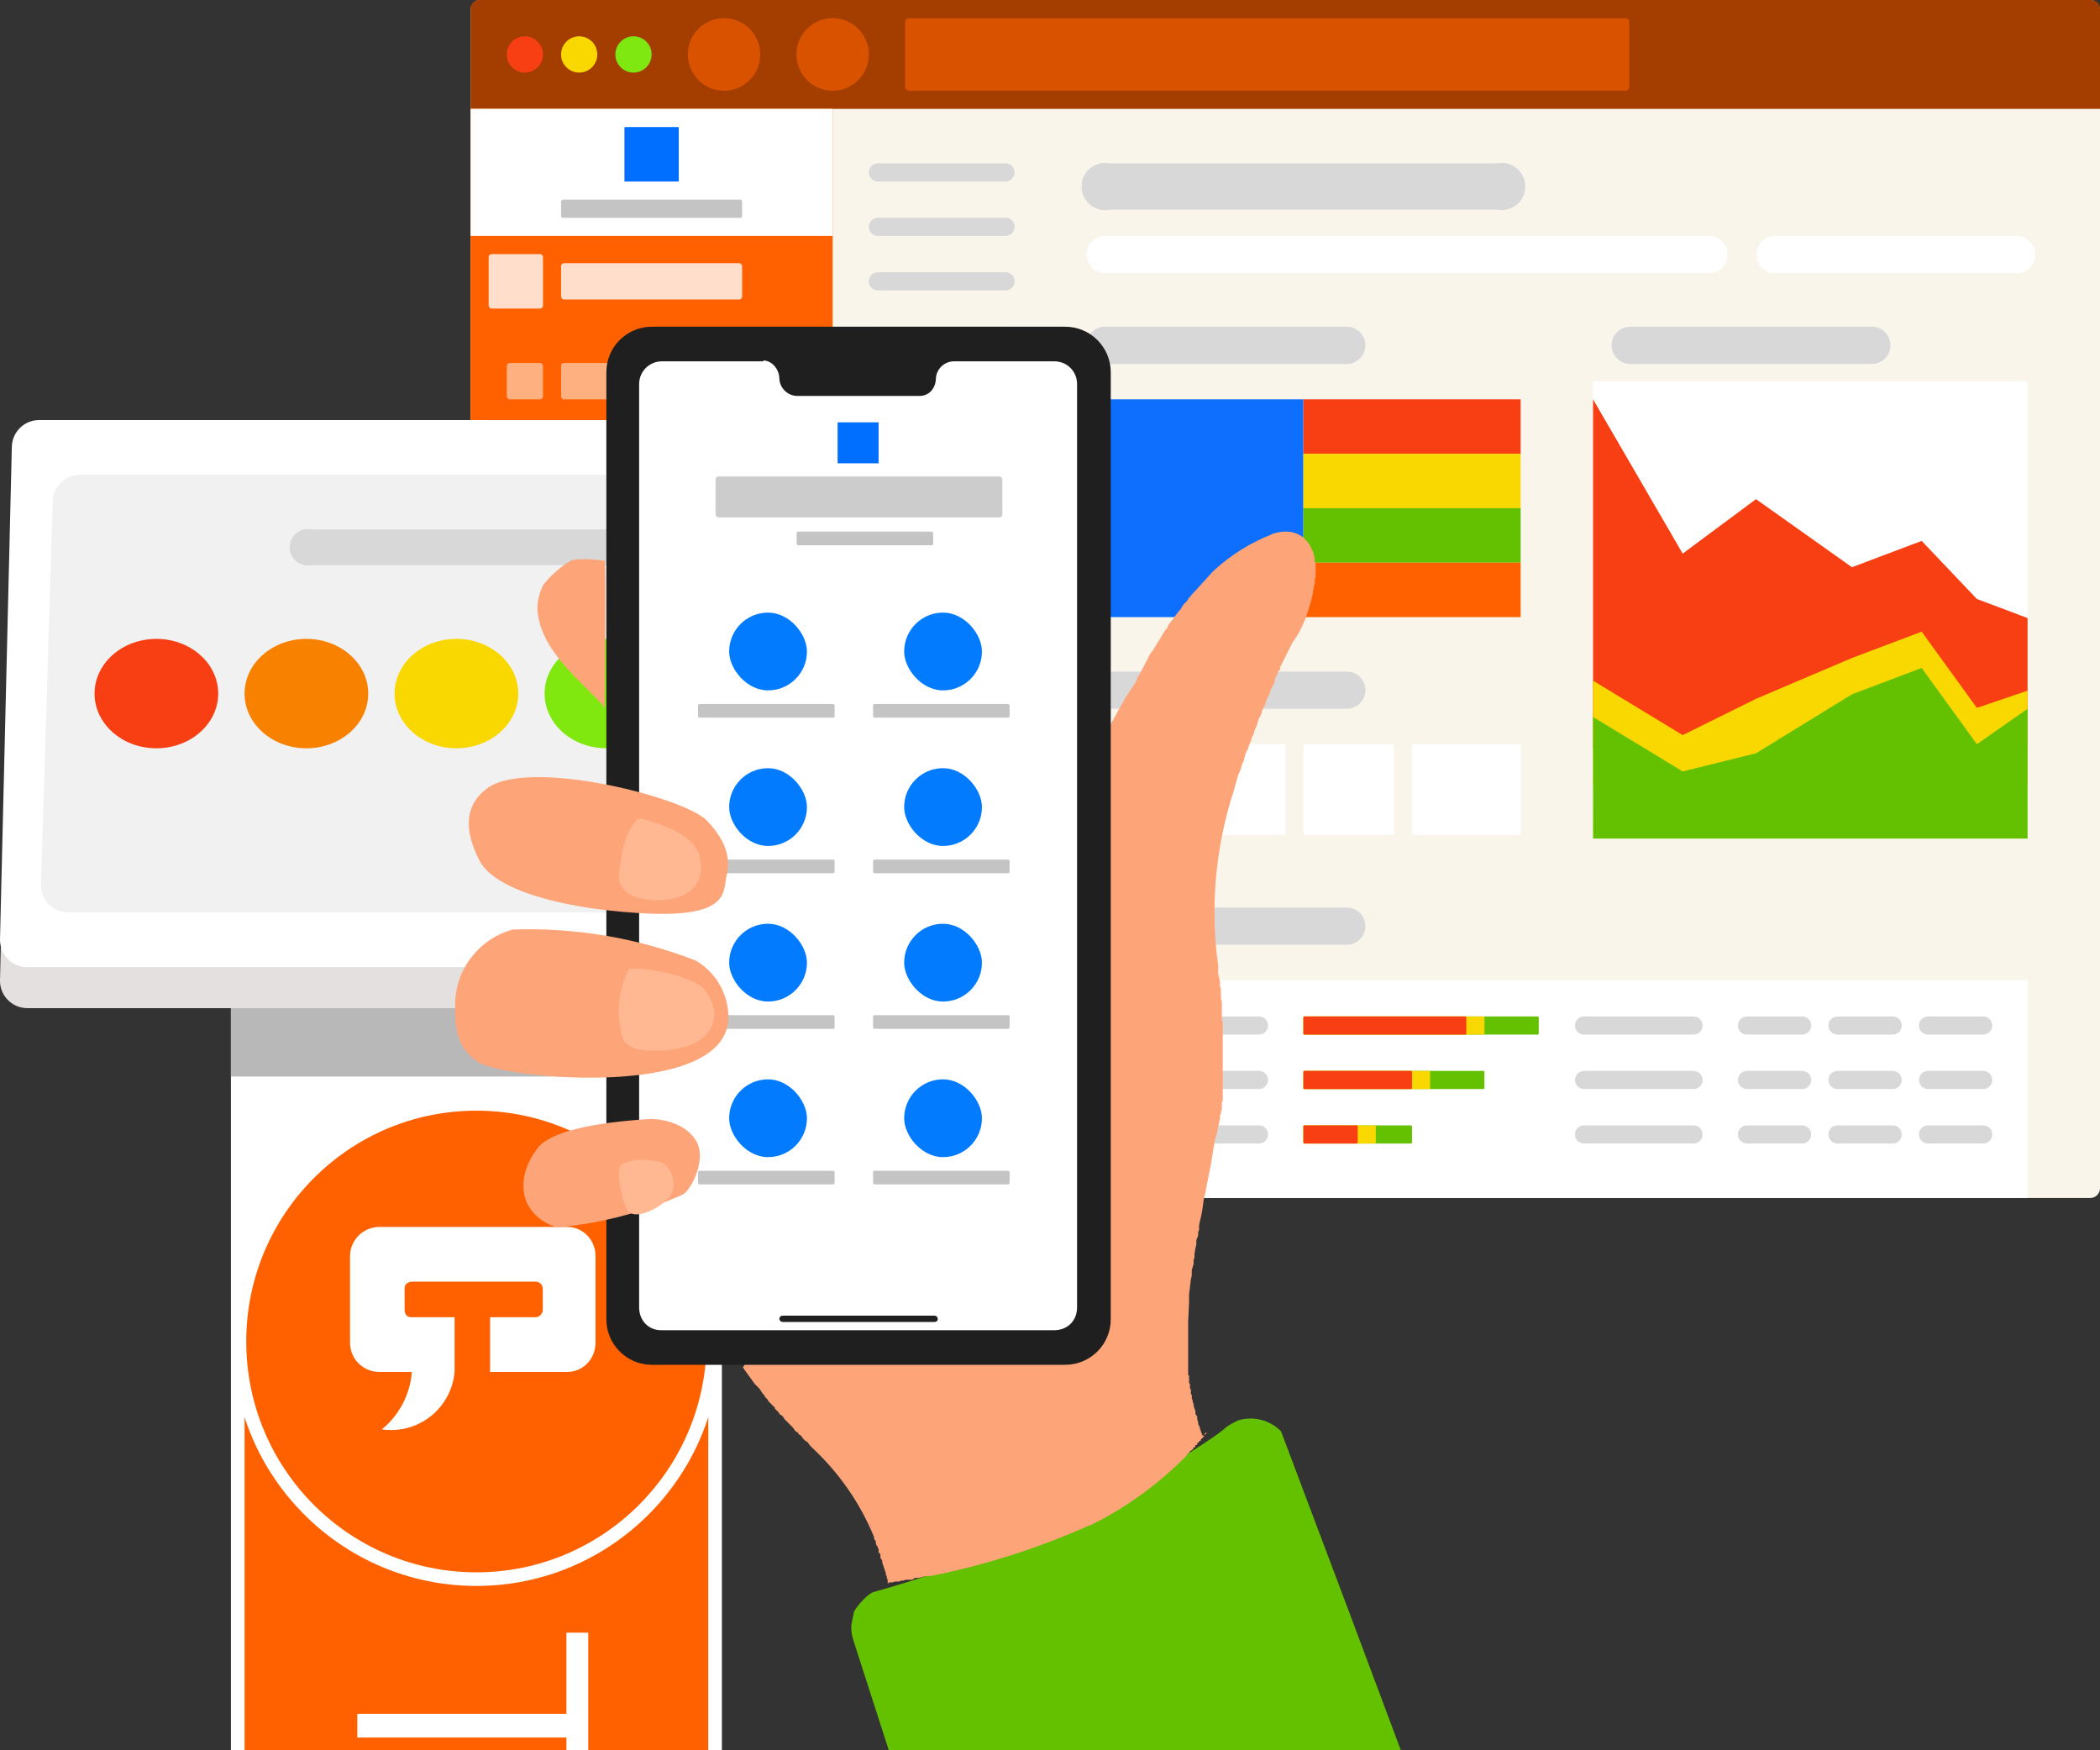 <?xml version="1.0" encoding="UTF-8"?>
<svg width="1080px" height="900px" viewBox="0 0 1080 900" version="1.1" xmlns="http://www.w3.org/2000/svg" xmlns:xlink="http://www.w3.org/1999/xlink">
    <rect x="0" y="0" width="1080" height="900" fill="#333333" stroke="none"/>
    <title>feedback-hero</title>
    <g id="feedback-hero" stroke="none" stroke-width="1" fill="none" fill-rule="evenodd">
        <g id="Group-3-Copy" fill-rule="nonzero">
            <g id="Group" transform="translate(242, 0)">
                <rect id="Rectangle" fill="#F9F5EB" x="0" y="0" width="838" height="616" rx="5"></rect>
                <path d="M4.656,0 L833.344,0 C836.138,0 838,1.867 838,4.667 L838,56 L0,56 L0,4.667 C0,1.867 1.862,0 4.656,0 Z" id="Path" fill="#A33E00"></path>
                <rect id="Rectangle" fill="#D85200" x="223.467" y="9.333" width="372.444" height="37.333" rx="2"></rect>
                <ellipse id="Oval" fill="#F83F13" cx="27.933" cy="28" rx="9.311" ry="9.333"></ellipse>
                <ellipse id="Oval" fill="#F8D800" cx="55.867" cy="28" rx="9.311" ry="9.333"></ellipse>
                <ellipse id="Oval" fill="#7FE811" cx="83.8" cy="28" rx="9.311" ry="9.333"></ellipse>
                <ellipse id="Oval" fill="#D85200" cx="130.356" cy="28" rx="18.622" ry="18.667"></ellipse>
                <ellipse id="Oval" fill="#D85200" cx="186.222" cy="28" rx="18.622" ry="18.667"></ellipse>
                <path d="M325.889,121.333 L636.88,121.333 C642.151,121.333 646.424,125.616 646.424,130.9 C646.424,136.184 642.151,140.467 636.88,140.467 L326.354,140.467 C321.084,140.467 316.811,136.184 316.811,130.9 C316.811,125.616 321.084,121.333 326.354,121.333 L325.889,121.333 Z M670.4,121.333 L795.169,121.333 C800.44,121.333 804.713,125.616 804.713,130.9 C804.713,136.184 800.44,140.467 795.169,140.467 L670.866,140.467 C665.595,140.467 661.322,136.184 661.322,130.9 C661.322,125.616 665.595,121.333 670.866,121.333 L670.4,121.333 Z" id="Shape" fill="#FFFFFF"></path>
                <path d="M325.889,168 L450.658,168 C455.929,168 460.202,172.283 460.202,177.567 C460.202,182.85 455.929,187.133 450.658,187.133 L326.354,187.133 C321.084,187.133 316.811,182.85 316.811,177.567 C316.811,172.283 321.084,168 326.354,168 L325.889,168 Z M325.889,466.667 L450.658,466.667 C455.929,466.667 460.202,470.95 460.202,476.233 C460.202,481.517 455.929,485.8 450.658,485.8 L326.354,485.8 C321.084,485.8 316.811,481.517 316.811,476.233 C316.811,470.95 321.084,466.667 326.354,466.667 L325.889,466.667 Z M325.889,345.333 L450.658,345.333 C455.929,345.333 460.202,349.616 460.202,354.9 C460.202,360.184 455.929,364.467 450.658,364.467 L326.354,364.467 C321.084,364.467 316.811,360.184 316.811,354.9 C316.811,349.616 321.084,345.333 326.354,345.333 L325.889,345.333 Z M595.911,168 L720.68,168 C725.951,168 730.224,172.283 730.224,177.567 C730.224,182.85 725.951,187.133 720.68,187.133 L596.377,187.133 C591.106,187.133 586.833,182.85 586.833,177.567 C586.833,172.283 591.106,168 596.377,168 L595.911,168 Z M328.682,84 L527.94,84 C532.742,83.042 537.647,85.078 540.367,89.159 C543.087,93.239 543.087,98.561 540.367,102.641 C537.647,106.722 532.742,108.758 527.94,107.8 L328.682,107.8 C323.88,108.758 318.976,106.722 316.255,102.641 C313.535,98.561 313.535,93.239 316.255,89.159 C318.976,85.078 323.88,83.042 328.682,84 L328.682,84 Z M209.5,84 L275.143,84 C277.715,84 279.799,86.089 279.799,88.667 C279.799,91.244 277.715,93.333 275.143,93.333 L209.5,93.333 C206.929,93.333 204.844,91.244 204.844,88.667 C204.844,86.089 206.929,84 209.5,84 Z M209.5,112 L275.143,112 C277.715,112 279.799,114.089 279.799,116.667 C279.799,119.244 277.715,121.333 275.143,121.333 L209.5,121.333 C206.929,121.333 204.844,119.244 204.844,116.667 C204.844,114.089 206.929,112 209.5,112 Z M209.5,140 L275.143,140 C277.715,140 279.799,142.089 279.799,144.667 C279.799,147.244 277.715,149.333 275.143,149.333 L209.5,149.333 C206.929,149.333 204.844,147.244 204.844,144.667 C204.844,142.089 206.929,140 209.5,140 Z M209.5,168 L275.143,168 C277.715,168 279.799,170.089 279.799,172.667 C279.799,175.244 277.715,177.333 275.143,177.333 L209.5,177.333 C206.929,177.333 204.844,175.244 204.844,172.667 C204.844,170.089 206.929,168 209.5,168 Z" id="Shape" fill="#D8D8D8"></path>
                <polygon id="Path" fill="#0E6EFD" points="316.578 205.333 428.311 205.333 428.311 317.333 316.578 317.333"></polygon>
                <path d="M316.578,382.667 L363.133,382.667 L363.133,429.333 L316.578,429.333 L316.578,382.667 Z M316.578,504 L800.756,504 L800.756,616 L316.578,616 L316.578,504 Z M372.444,382.667 L419,382.667 L419,429.333 L372.444,429.333 L372.444,382.667 Z M428.311,382.667 L474.867,382.667 L474.867,429.333 L428.311,429.333 L428.311,382.667 Z M484.178,382.667 L540.044,382.667 L540.044,429.333 L484.178,429.333 L484.178,382.667 Z M577.289,196 L800.756,196 L800.756,420 L577.289,420 L577.289,196 Z" id="Shape" fill="#FFFFFF"></path>
                <polygon id="Path" fill="#F83F13" points="428.311 205.333 540.044 205.333 540.044 233.333 428.311 233.333"></polygon>
                <rect id="Rectangle" fill="#64C102" x="428.311" y="522.667" width="121.044" height="9.333" rx="0.5"></rect>
                <rect id="Rectangle" fill="#F8D800" x="428.311" y="522.667" width="93.111" height="9.333" rx="0.5"></rect>
                <rect id="Rectangle" fill="#F83F13" x="428.311" y="522.667" width="83.8" height="9.333" rx="0.5"></rect>
                <polygon id="Path" fill="#F8D800" points="428.311 233.333 540.044 233.333 540.044 261.333 428.311 261.333"></polygon>
                <polygon id="Path" fill="#64C102" points="428.311 261.333 540.044 261.333 540.044 289.333 428.311 289.333"></polygon>
                <polygon id="Path" fill="#FF6101" points="428.311 289.333 540.044 289.333 540.044 317.333 428.311 317.333"></polygon>
                <polygon id="Path" fill="#F83F13" points="577.289 384.533 577.289 205.333 623.379 284.667 661.089 256.667 710.438 291.667 746.286 278.133 774.684 308 800.756 317.8 800.756 384.533"></polygon>
                <polygon id="Path" fill="#F8D800" points="577.289 403.2 577.289 350 623.379 378 661.089 359.333 710.438 338.333 746.286 324.8 774.684 364 800.756 355.133 800.756 403.2"></polygon>
                <polygon id="Path" fill="#64C102" points="577.289 431.2 577.289 368.667 623.379 396.667 661.089 387.333 710.438 357 746.286 343.467 774.684 382.667 800.756 364.467 800.756 431.2"></polygon>
                <path d="M339.856,522.667 L405.499,522.667 C408.07,522.667 410.154,524.756 410.154,527.333 C410.154,529.911 408.07,532 405.499,532 L339.856,532 C337.284,532 335.2,529.911 335.2,527.333 C335.2,524.756 337.284,522.667 339.856,522.667 Z M339.856,550.667 L405.499,550.667 C408.07,550.667 410.154,552.756 410.154,555.333 C410.154,557.911 408.07,560 405.499,560 L339.856,560 C337.284,560 335.2,557.911 335.2,555.333 C335.2,552.756 337.284,550.667 339.856,550.667 Z M339.856,578.667 L405.499,578.667 C408.07,578.667 410.154,580.756 410.154,583.333 C410.154,585.911 408.07,588 405.499,588 L339.856,588 C337.284,588 335.2,585.911 335.2,583.333 C335.2,580.756 337.284,578.667 339.856,578.667 Z M572.633,522.667 L628.966,522.667 C631.537,522.667 633.621,524.756 633.621,527.333 C633.621,529.911 631.537,532 628.966,532 L572.633,532 C570.062,532 567.978,529.911 567.978,527.333 C567.978,524.756 570.062,522.667 572.633,522.667 Z M656.433,522.667 L684.832,522.667 C687.403,522.667 689.488,524.756 689.488,527.333 C689.488,529.911 687.403,532 684.832,532 L656.433,532 C653.862,532 651.778,529.911 651.778,527.333 C651.778,524.756 653.862,522.667 656.433,522.667 Z M702.989,522.667 L731.388,522.667 C733.959,522.667 736.043,524.756 736.043,527.333 C736.043,529.911 733.959,532 731.388,532 L702.989,532 C700.418,532 698.333,529.911 698.333,527.333 C698.333,524.756 700.418,522.667 702.989,522.667 Z M749.544,522.667 L777.943,522.667 C780.515,522.667 782.599,524.756 782.599,527.333 C782.599,529.911 780.515,532 777.943,532 L749.544,532 C746.973,532 744.889,529.911 744.889,527.333 C744.889,524.756 746.973,522.667 749.544,522.667 Z" id="Shape" fill="#D8D8D8"></path>
                <rect id="Rectangle" fill="#64C102" x="428.311" y="550.667" width="93.111" height="9.333" rx="0.5"></rect>
                <rect id="Rectangle" fill="#F8D800" x="428.311" y="550.667" width="65.178" height="9.333" rx="0.5"></rect>
                <rect id="Rectangle" fill="#F83F13" x="428.311" y="550.667" width="55.867" height="9.333" rx="0.5"></rect>
                <path d="M572.633,550.667 L628.966,550.667 C631.537,550.667 633.621,552.756 633.621,555.333 C633.621,557.911 631.537,560 628.966,560 L572.633,560 C570.062,560 567.978,557.911 567.978,555.333 C567.978,552.756 570.062,550.667 572.633,550.667 Z M656.433,550.667 L684.832,550.667 C687.403,550.667 689.488,552.756 689.488,555.333 C689.488,557.911 687.403,560 684.832,560 L656.433,560 C653.862,560 651.778,557.911 651.778,555.333 C651.778,552.756 653.862,550.667 656.433,550.667 Z M702.989,550.667 L731.388,550.667 C733.959,550.667 736.043,552.756 736.043,555.333 C736.043,557.911 733.959,560 731.388,560 L702.989,560 C700.418,560 698.333,557.911 698.333,555.333 C698.333,552.756 700.418,550.667 702.989,550.667 Z M749.544,550.667 L777.943,550.667 C780.515,550.667 782.599,552.756 782.599,555.333 C782.599,557.911 780.515,560 777.943,560 L749.544,560 C746.973,560 744.889,557.911 744.889,555.333 C744.889,552.756 746.973,550.667 749.544,550.667 Z" id="Shape" fill="#D8D8D8"></path>
                <rect id="Rectangle" fill="#64C102" x="428.311" y="578.667" width="55.867" height="9.333" rx="0.5"></rect>
                <rect id="Rectangle" fill="#F8D800" x="428.311" y="578.667" width="37.244" height="9.333" rx="0.5"></rect>
                <rect id="Rectangle" fill="#F83F13" x="428.311" y="578.667" width="27.933" height="9.333" rx="0.5"></rect>
                <path d="M572.633,578.667 L628.966,578.667 C631.537,578.667 633.621,580.756 633.621,583.333 C633.621,585.911 631.537,588 628.966,588 L572.633,588 C570.062,588 567.978,585.911 567.978,583.333 C567.978,580.756 570.062,578.667 572.633,578.667 Z M656.433,578.667 L684.832,578.667 C687.403,578.667 689.488,580.756 689.488,583.333 C689.488,585.911 687.403,588 684.832,588 L656.433,588 C653.862,588 651.778,585.911 651.778,583.333 C651.778,580.756 653.862,578.667 656.433,578.667 Z M702.989,578.667 L731.388,578.667 C733.959,578.667 736.043,580.756 736.043,583.333 C736.043,585.911 733.959,588 731.388,588 L702.989,588 C700.418,588 698.333,585.911 698.333,583.333 C698.333,580.756 700.418,578.667 702.989,578.667 Z M749.544,578.667 L777.943,578.667 C780.515,578.667 782.599,580.756 782.599,583.333 C782.599,585.911 780.515,588 777.943,588 L749.544,588 C746.973,588 744.889,585.911 744.889,583.333 C744.889,580.756 746.973,578.667 749.544,578.667 Z" id="Shape" fill="#D8D8D8"></path>
                <g transform="translate(0, 56)">
                    <path d="M0,0 L186.222,0 L186.222,560 L4.656,560 C2.084,560 0,557.911 0,555.333 L0,0 Z" id="Path" fill="#FF6101"></path>
                    <polygon id="Path" fill="#FFFFFF" points="0 0 186.222 0 186.222 65.333 0 65.333"></polygon>
                    <polygon id="Path" fill="#006EFF" points="79.144 9.333 107.078 9.333 107.078 37.333 79.144 37.333"></polygon>
                    <rect id="Rectangle" fill="#C4C4C4" x="46.556" y="46.667" width="93.111" height="9.333" rx="1"></rect>
                    <rect id="Rectangle" fill-opacity="0.8" fill="#FFFFFF" x="9.311" y="74.667" width="27.933" height="28" rx="1.5"></rect>
                    <rect id="Rectangle" fill-opacity="0.5" fill="#FFFFFF" x="18.622" y="130.667" width="18.622" height="18.667" rx="1.5"></rect>
                    <rect id="Rectangle" fill-opacity="0.5" fill="#FFFFFF" x="46.556" y="130.667" width="65.178" height="18.667" rx="1.5"></rect>
                    <rect id="Rectangle" fill-opacity="0.5" fill="#FFFFFF" x="18.622" y="168" width="18.622" height="18.667" rx="1.5"></rect>
                    <rect id="Rectangle" fill-opacity="0.5" fill="#FFFFFF" x="46.556" y="168" width="65.178" height="18.667" rx="1.5"></rect>
                    <rect id="Rectangle" fill-opacity="0.5" fill="#FFFFFF" x="18.622" y="205.333" width="18.622" height="18.667" rx="1.5"></rect>
                    <rect id="Rectangle" fill-opacity="0.5" fill="#FFFFFF" x="46.556" y="205.333" width="65.178" height="18.667" rx="1.5"></rect>
                    <rect id="Rectangle" fill-opacity="0.5" fill="#FFFFFF" x="18.622" y="242.667" width="18.622" height="18.667" rx="1.5"></rect>
                    <rect id="Rectangle" fill-opacity="0.5" fill="#FFFFFF" x="46.556" y="242.667" width="65.178" height="18.667" rx="1.5"></rect>
                    <rect id="Rectangle" fill-opacity="0.8" fill="#FFFFFF" x="13.967" y="275.333" width="158.289" height="28" rx="0.5"></rect>
                    <rect id="Rectangle" fill="#FF6101" x="18.622" y="280" width="18.622" height="18.667" rx="1.5"></rect>
                    <rect id="Rectangle" fill="#FF6101" x="46.556" y="280" width="65.178" height="18.667" rx="1.5"></rect>
                    <rect id="Rectangle" fill-opacity="0.5" fill="#FFFFFF" x="18.622" y="317.333" width="18.622" height="18.667" rx="1.5"></rect>
                    <rect id="Rectangle" fill-opacity="0.5" fill="#FFFFFF" x="46.556" y="317.333" width="65.178" height="18.667" rx="1.5"></rect>
                    <rect id="Rectangle" fill-opacity="0.5" fill="#FFFFFF" x="18.622" y="532" width="18.622" height="18.667" rx="1.5"></rect>
                    <rect id="Rectangle" fill-opacity="0.5" fill="#FFFFFF" x="46.556" y="532" width="65.178" height="18.667" rx="1.5"></rect>
                    <rect id="Rectangle" fill-opacity="0.8" fill="#FFFFFF" x="46.556" y="79.333" width="93.111" height="18.667" rx="1.5"></rect>
                    <rect id="Rectangle" fill="#FF6101" x="176.911" y="261.333" width="18.622" height="37.333" rx="1"></rect>
                </g>
            </g>
            <g id="Group" transform="translate(0, 216)">
                <polygon id="Path" fill="#FFFFFF" points="118.766 300.043 371.261 300.043 371.261 872 118.766 872"></polygon>
                <polygon id="Path" fill="#B9B8B8" points="118.766 302.387 371.261 302.387 371.261 337.548 118.766 337.548"></polygon>
                <path d="M20.106,21.097 L455.894,21.097 C463.641,21.097 469.921,27.394 469.921,35.161 L476,288.323 C476,296.09 469.72,302.387 461.972,302.387 L14.028,302.387 C6.28,302.387 0,296.09 0,288.323 L6.079,35.161 C6.079,27.394 12.359,21.097 20.106,21.097 Z" id="Path" fill="#E4E0E0"></path>
                <path d="M20.106,0 L455.894,0 C463.641,0 469.921,6.297 469.921,14.065 L476,267.226 C476,274.993 469.72,281.29 461.972,281.29 L14.028,281.29 C6.28,281.29 0,274.993 0,267.226 L6.079,14.065 C6.079,6.297 12.359,0 20.106,0 Z" id="Path" fill="#FFFFFF"></path>
                <path d="M41.615,28.129 L434.385,28.129 C442.132,28.129 448.413,34.426 448.413,42.194 L454.959,239.097 C454.959,246.864 448.678,253.161 440.931,253.161 L35.069,253.161 C27.322,253.161 21.041,246.864 21.041,239.097 L27.12,42.194 C27.12,34.426 33.4,28.129 41.147,28.129 L41.615,28.129 Z" id="Path" fill="#F1F1F1"></path>
                <ellipse id="Oval" fill="#F83F14" cx="80.424" cy="140.645" rx="31.796" ry="28.129"></ellipse>
                <ellipse id="Oval" fill="#F88200" cx="157.576" cy="140.645" rx="31.796" ry="28.129"></ellipse>
                <ellipse id="Oval" fill="#F8D800" cx="234.727" cy="140.645" rx="31.796" ry="28.129"></ellipse>
                <ellipse id="Oval" fill="#80E80F" cx="311.878" cy="140.645" rx="31.796" ry="28.129"></ellipse>
                <ellipse id="Oval" fill="#64C100" cx="389.029" cy="140.645" rx="31.796" ry="28.129"></ellipse>
                <polygon id="Path" fill="#FF6101" points="125.78 464.129 364.248 464.129 364.248 872 125.78 872"></polygon>
                <ellipse id="Oval" stroke="#FFFFFF" stroke-width="7" fill="#FF6101" cx="245.014" cy="473.803" rx="121.869" ry="122.19"></ellipse>
                <path d="M291.772,414.903 C299.721,414.903 306.267,421.467 306.267,429.905 L306.267,474.443 C306.267,482.882 299.721,489.445 291.772,489.445 L252.028,489.445 L252.028,461.316 L275.407,461.316 C277.277,461.316 278.68,459.91 279.147,458.034 L279.147,446.783 C279.147,444.439 277.277,443.032 275.407,443.032 L211.815,443.032 C209.945,443.032 208.075,444.439 208.075,446.314 L208.075,457.566 C208.075,459.91 209.477,461.316 211.348,461.316 L233.792,461.316 L233.792,489.445 C232.988,498.444 228.521,506.712 221.441,512.302 C214.362,517.891 205.298,520.307 196.385,518.981 C205.355,511.677 210.934,500.997 211.815,489.445 L194.982,489.445 C186.719,489.445 180.02,482.728 180.02,474.443 L180.02,429.905 C180.02,421.467 187.033,414.903 194.982,414.903 L291.772,414.903 L291.772,414.903 Z" id="Path" fill="#FFFFFF"></path>
                <path d="M291.305,664.783 L291.305,623.527 L302.527,623.527 L302.527,719.634 L291.305,719.634 L291.305,677.441 L183.76,677.441 L183.76,665.252 L291.305,665.252 L291.305,664.783 Z M302.527,847.622 L302.527,860.28 L184.228,860.28 L184.228,847.622 L302.527,847.622 Z M224.908,814.335 L224.908,739.325 C215.556,740.262 208.075,744.013 202.464,750.108 C196.72,756.894 193.717,765.591 194.047,774.486 C194.047,780.112 194.982,785.269 196.853,789.957 C198.723,794.645 201.528,798.396 205.737,801.677 L197.788,808.71 C193.112,804.959 189.371,799.802 187.033,793.708 C184.317,787.678 183.036,781.097 183.293,774.486 C183.293,765.11 185.163,757.14 188.904,750.108 C192.722,743.212 198.392,737.527 205.269,733.699 C212.378,729.607 220.452,727.503 228.648,727.604 C237.065,727.604 245.014,729.48 252.028,733.23 C258.574,736.981 264.185,742.606 267.925,748.701 C271.666,755.265 273.536,762.766 273.536,771.204 C274.115,786.803 265.764,801.364 252.028,808.71 C245.014,812.46 237.065,814.335 228.648,814.335 L224.908,814.335 Z M263.25,771.204 C263.25,762.297 260.444,755.265 255.301,749.639 C249.632,743.746 241.946,740.228 233.792,739.794 L233.792,802.615 C242.676,802.146 249.69,798.865 255.301,793.239 C260.773,787.25 263.635,779.318 263.25,771.204 L263.25,771.204 Z" id="Shape" fill="#FFFFFF"></path>
                <path d="M160.381,56.258 L310.475,56.258 C314.225,55.401 318.115,56.933 320.281,60.119 C322.447,63.305 322.447,67.495 320.281,70.681 C318.115,73.867 314.225,75.399 310.475,74.542 L160.381,74.542 C156.632,75.399 152.742,73.867 150.576,70.681 C148.41,67.495 148.41,63.305 150.576,60.119 C152.742,56.933 156.632,55.401 160.381,56.258 L160.381,56.258 Z" id="Path" fill="#D8D8D8"></path>
            </g>
            <g id="Group" transform="translate(234, 168)">
                <path d="M395.307,567.032 C389.688,571.714 370.022,583.888 361.125,589.507 C314.99,615.921 265.763,636.524 214.566,650.845 C211.288,652.718 207.074,657.401 205.201,660.678 L203.796,667.702 C203.796,671.916 203.796,672.384 206.606,680.812 L288.08,933.659 L562,936 C516.868,813.1 471.136,690.421 424.806,567.968 C419.078,562.162 410.609,559.999 402.798,562.349 C400.925,563.286 397.648,564.69 395.307,567.032 L395.307,567.032 Z" id="Path" fill="#64C100"></path>
                <polygon id="Path" fill="#FFFFFF" points="91 14 322.779 14 322.779 519.693 91 519.693"></polygon>
                <path d="M419.655,106.757 C430.425,103.012 438.385,106.757 441.662,117.059 L442.131,118.931 L442.131,120.804 L442.599,121.741 L442.599,128.764 L442.131,129.701 L442.131,132.042 L441.662,133.447 L441.662,134.851 L441.194,135.788 L441.194,137.193 C438.853,147.494 435.107,156.858 430.893,162.009 L426.679,170.437 L426.21,171.374 L424.337,175.12 L424.337,176.524 L423.401,176.992 L422.933,178.865 L421.996,180.27 L421.528,182.143 L421.528,183.08 L420.592,184.484 L420.123,185.421 L419.187,187.294 L419.187,188.23 L418.25,190.103 L417.314,191.976 L416.846,193.849 L415.909,195.722 L414.973,197.595 L414.973,198.531 L414.036,200.404 L413.1,202.277 L412.631,204.15 L412.163,205.555 L411.227,207.428 L410.758,209.301 L409.822,211.174 L409.354,213.047 L408.417,214.919 L407.949,216.792 L407.481,217.729 L406.544,219.602 L406.076,221.475 L405.608,223.348 L404.671,225.221 L404.203,227.094 L403.735,228.498 L402.798,230.371 L400.457,238.799 C391.035,267.778 388.313,298.517 392.497,328.7 L392.497,332.446 L393.434,337.129 L393.434,339.002 L393.902,340.874 L393.902,345.557 L394.37,346.961 L394.37,356.326 L394.838,357.731 L394.838,397.999 L394.37,398.935 L394.37,402.681 L393.902,403.618 L393.902,404.554 L393.434,405.491 L393.434,407.364 L392.965,409.237 L392.497,411.578 L392.029,413.919 L391.561,415.792 L390.624,419.07 L388.751,430.775 L387.815,435.458 L386.878,440.14 L386.41,442.481 L385.942,445.291 L385.005,449.037 L384.537,452.782 L384.069,455.592 L383.601,457.933 L383.132,459.806 L382.664,462.147 L382.664,464.488 L382.196,465.425 L382.196,467.298 L381.259,469.639 L381.259,471.98 L380.791,473.853 L380.323,476.662 L380.323,478.535 L379.855,479.94 L379.855,481.813 L378.918,485.091 L378.918,487.9 L378.45,489.773 L377.513,497.733 L377.513,501.947 L377.045,511.312 L377.045,538.937 L377.513,539.406 L377.513,543.152 L377.982,543.62 L377.982,545.961 L378.45,546.429 L378.45,548.77 L378.918,549.239 L378.918,551.112 L379.386,552.048 L379.386,552.984 L379.855,553.921 L379.855,554.857 L380.323,556.262 L380.791,557.667 L380.791,559.072 L381.728,560.476 L381.728,561.881 L382.196,563.286 L382.196,564.222 L382.664,565.159 L383.132,566.095 L383.132,567.032 L383.601,567.5 L383.601,568.436 L384.069,568.904 L384.069,569.841 L384.537,569.841 L384.537,570.309 L385.474,570.309 L384.537,571.246 L384.069,571.714 L383.601,572.182 L383.601,572.65 L382.664,573.119 L382.664,573.587 L381.728,574.055 L381.728,574.991 L380.791,574.991 L380.791,575.928 L379.855,576.396 L379.386,577.333 L377.982,578.269 L377.513,579.206 L377.045,579.206 L376.109,580.61 L375.172,581.547 L374.236,582.483 C364.403,592.316 348.014,605.895 326.944,616.196 L325.539,616.664 C299.571,628.213 272.403,636.85 244.533,642.417 L242.192,642.417 L238.446,643.354 L236.573,643.354 L235.169,644.29 L231.891,644.29 L230.486,644.758 L229.081,644.758 L228.613,645.227 L226.272,645.227 L224.867,645.695 L222.994,645.695 L222.994,646.163 L222.526,646.163 L222.526,644.29 L222.058,643.354 L222.058,642.417 L221.59,641.949 L221.59,641.013 L221.121,639.608 L220.653,638.203 L220.185,636.798 L219.717,635.394 L219.717,634.457 L218.78,633.053 L218.78,631.18 L217.844,630.243 L217.844,628.37 L217.375,627.902 L217.375,626.965 L216.907,626.965 L216.439,625.561 L216.439,624.624 L215.502,623.22 L215.502,622.283 C208.321,604.871 197.459,589.218 183.662,576.396 L182.726,575.46 L181.321,573.587 L179.916,572.65 L178.98,571.714 L178.043,570.309 L176.639,569.373 L176.639,568.904 L175.234,567.968 L174.766,567.5 L173.829,566.095 L172.893,565.159 L171.956,564.222 L171.02,563.286 L170.551,562.817 L169.615,561.881 L168.678,560.476 L167.742,559.54 L167.274,559.54 L166.337,558.135 L165.401,557.199 L164.464,556.262 L164.464,555.794 L163.528,554.857 L163.06,554.389 L162.123,553.453 L161.187,552.516 L160.718,551.58 L160.25,551.112 L159.314,550.175 L159.314,549.707 L158.377,548.77 L157.441,547.366 L156.504,545.961 L155.568,545.025 L154.163,543.62 L148.076,535.192 L153.695,525.359 L324.134,525.359 L324.134,227.562 L345.205,190.103 L349.887,183.08 L351.292,179.802 L352.228,178.397 L357.847,167.628 L358.784,166.691 L361.593,162.009 L362.53,160.604 L362.998,159.668 L364.403,157.327 L365.339,155.922 L366.276,154.985 L366.744,153.581 L372.363,146.089 L373.299,145.153 L373.768,144.216 L374.704,142.811 L376.577,140.938 L377.045,140.002 L379.386,137.193 L380.323,136.256 L389.688,125.955 C399.052,117.059 410.29,110.503 420.123,106.757 L419.655,106.757 Z M386.41,568.436 L386.41,569.373 C385.474,569.373 385.474,569.841 385.005,570.309 L385.474,569.373 L386.41,568.436 Z" id="Shape" fill="#FDA579"></path>
                <path d="M313.833,0 C326.763,0 337.245,10.482 337.245,23.412 L337.245,510.375 C337.245,523.305 326.763,533.787 313.833,533.787 L100.784,533.787 C88.037,533.532 77.84,523.124 77.84,510.375 L77.84,23.412 C77.84,10.482 88.322,0 101.252,0 L313.833,0 Z M158.845,17.793 L106.403,17.793 C99.937,17.793 94.697,23.034 94.697,29.499 L94.697,504.288 C94.697,510.843 99.379,515.994 105.934,515.994 L308.214,515.994 C314.769,515.994 319.92,511.312 319.92,504.288 L319.92,29.499 C319.92,22.943 314.769,17.793 308.214,17.793 L256.708,17.793 C251.88,17.769 247.825,21.418 247.343,26.221 C247.343,31.372 244.065,35.586 238.914,35.586 L175.702,35.586 C170.889,35.351 167.041,31.502 166.805,26.689 C166.805,22.007 163.06,17.325 158.377,17.325 L158.845,17.793 Z M246.406,508.502 C247.343,508.502 248.279,508.97 248.279,510.375 C248.279,511.312 247.343,511.78 246.406,511.78 L168.678,511.78 C167.802,511.808 167.024,511.224 166.805,510.375 C166.805,508.97 167.742,508.502 168.678,508.502 L245.938,508.502 L246.406,508.502 Z" id="Shape" fill="#1F1F1F"></path>
                <path d="M77.372,120.336 C76.903,120.336 64.261,118.463 59.579,120.336 C54.896,122.677 46,130.637 44.595,134.383 C42.722,139.066 41.785,143.748 42.722,148.43 C44.595,160.136 51.618,170.437 67.539,185.889 C74.562,192.912 76.903,195.254 76.903,196.658 C76.903,197.595 77.84,120.336 76.903,120.336 L77.372,120.336 Z" id="Path" fill="#FDA579"></path>
                <polygon id="Path" fill="#006EFF" points="196.773 49.165 217.844 49.165 217.844 70.235 196.773 70.235"></polygon>
                <rect id="Rectangle" fill="#C4C4C4" x="175.702" y="105.353" width="70.236" height="7.024" rx="0.8"></rect>
                <rect id="Rectangle" fill-opacity="0.2" fill="#000000" x="134" y="77" width="147.496" height="21.071" rx="1.5"></rect>
                <rect id="Rectangle" fill="#C4C4C4" x="125" y="194" width="70.236" height="7.024" rx="0.8"></rect>
                <rect id="Rectangle" fill="#027BFF" x="141" y="147" width="40" height="40" rx="20"></rect>
                <rect id="Rectangle" fill="#C4C4C4" x="215" y="194" width="70.236" height="7.024" rx="0.8"></rect>
                <rect id="Rectangle" fill="#027BFF" x="231" y="147" width="40" height="40" rx="20"></rect>
                <rect id="Rectangle" fill="#C4C4C4" x="125" y="274" width="70.236" height="7.024" rx="0.8"></rect>
                <rect id="Rectangle" fill="#027BFF" x="141" y="227" width="40" height="40" rx="20"></rect>
                <rect id="Rectangle" fill="#C4C4C4" x="215" y="274" width="70.236" height="7.024" rx="0.8"></rect>
                <rect id="Rectangle" fill="#027BFF" x="231" y="227" width="40" height="40" rx="20"></rect>
                <rect id="Rectangle" fill="#C4C4C4" x="125" y="354" width="70.236" height="7.024" rx="0.8"></rect>
                <rect id="Rectangle" fill="#027BFF" x="141" y="307" width="40" height="40" rx="20"></rect>
                <rect id="Rectangle" fill="#C4C4C4" x="215" y="354" width="70.236" height="7.024" rx="0.8"></rect>
                <rect id="Rectangle" fill="#027BFF" x="231" y="307" width="40" height="40" rx="20"></rect>
                <rect id="Rectangle" fill="#C4C4C4" x="125" y="434" width="70.236" height="7.024" rx="0.8"></rect>
                <rect id="Rectangle" fill="#027BFF" x="141" y="387" width="40" height="40" rx="20"></rect>
                <rect id="Rectangle" fill="#C4C4C4" x="215" y="434" width="70.236" height="7.024" rx="0.8"></rect>
                <rect id="Rectangle" fill="#027BFF" x="231" y="387" width="40" height="40" rx="20"></rect>
                <path d="M123.727,325.891 C133.825,331.712 140.199,342.336 140.584,353.985 C142.457,397.999 25.397,386.761 12.286,378.333 C0.112,370.841 -0.356,358.199 0.112,346.493 C1.097,329.254 12.964,314.561 29.611,309.971 C61.738,308.838 93.76,314.254 123.727,325.891 L123.727,325.891 Z M129.815,254.251 C140.584,265.489 141.521,274.853 139.648,282.345 C137.775,290.773 141.521,304.352 95.165,301.543 C49.277,298.733 19.778,287.964 12.755,274.853 C5.731,261.275 3.39,247.228 16.5,237.395 C37.571,221.475 119.045,242.077 129.815,254.251 L129.815,254.251 Z" id="Shape" fill="#FDA579"></path>
                <path d="M84.863,277.663 C83.927,284.218 84.395,285.155 85.332,287.028 C87.205,290.773 90.014,292.646 96.101,294.051 C105.934,296.392 117.172,294.051 121.854,289.369 C128.41,283.282 127.942,270.639 120.918,264.552 C117.64,261.275 109.68,257.061 103.125,255.188 C95.165,252.378 94.697,252.378 92.824,254.251 C89.078,258.933 85.8,266.893 84.863,277.663 L84.863,277.663 Z M88.141,332.914 C84.554,341.159 83.416,350.262 84.863,359.136 C85.8,366.159 86.736,368.5 90.951,370.373 C93.292,371.778 94.697,371.778 101.252,372.246 C117.64,372.714 129.815,367.564 132.624,358.199 C134.029,353.517 133.56,350.239 130.751,344.62 C128.41,339.938 125.6,337.597 118.577,335.256 C113.894,332.914 99.847,330.105 94.228,330.105 L89.546,330.105 L88.141,332.914" id="Shape" fill="#FFB892"></path>
                <path d="M100.784,407.364 C69.88,409.237 50.682,413.919 43.19,421.411 C40.381,425.157 32.421,435.458 36.167,448.568 C38.981,455.938 45.318,461.394 53.023,463.084 C75.191,461.05 96.868,455.353 117.172,446.227 C121.854,443.418 129.815,427.498 123.727,418.133 C117.64,408.768 104.998,407.364 100.315,407.364 L100.784,407.364 Z" id="Path" fill="#FDA579"></path>
                <path d="M84.863,432.18 C82.991,437.331 86.736,453.719 90.014,455.592 C94.697,458.869 108.744,451.846 111.553,445.291 C113.894,440.608 111.553,432.648 106.403,429.839 C104.53,428.902 96.101,427.966 93.292,428.434 C86.736,429.839 85.332,430.307 84.863,432.18 Z" id="Path" fill="#FFB892"></path>
            </g>
        </g>
    </g>
</svg>